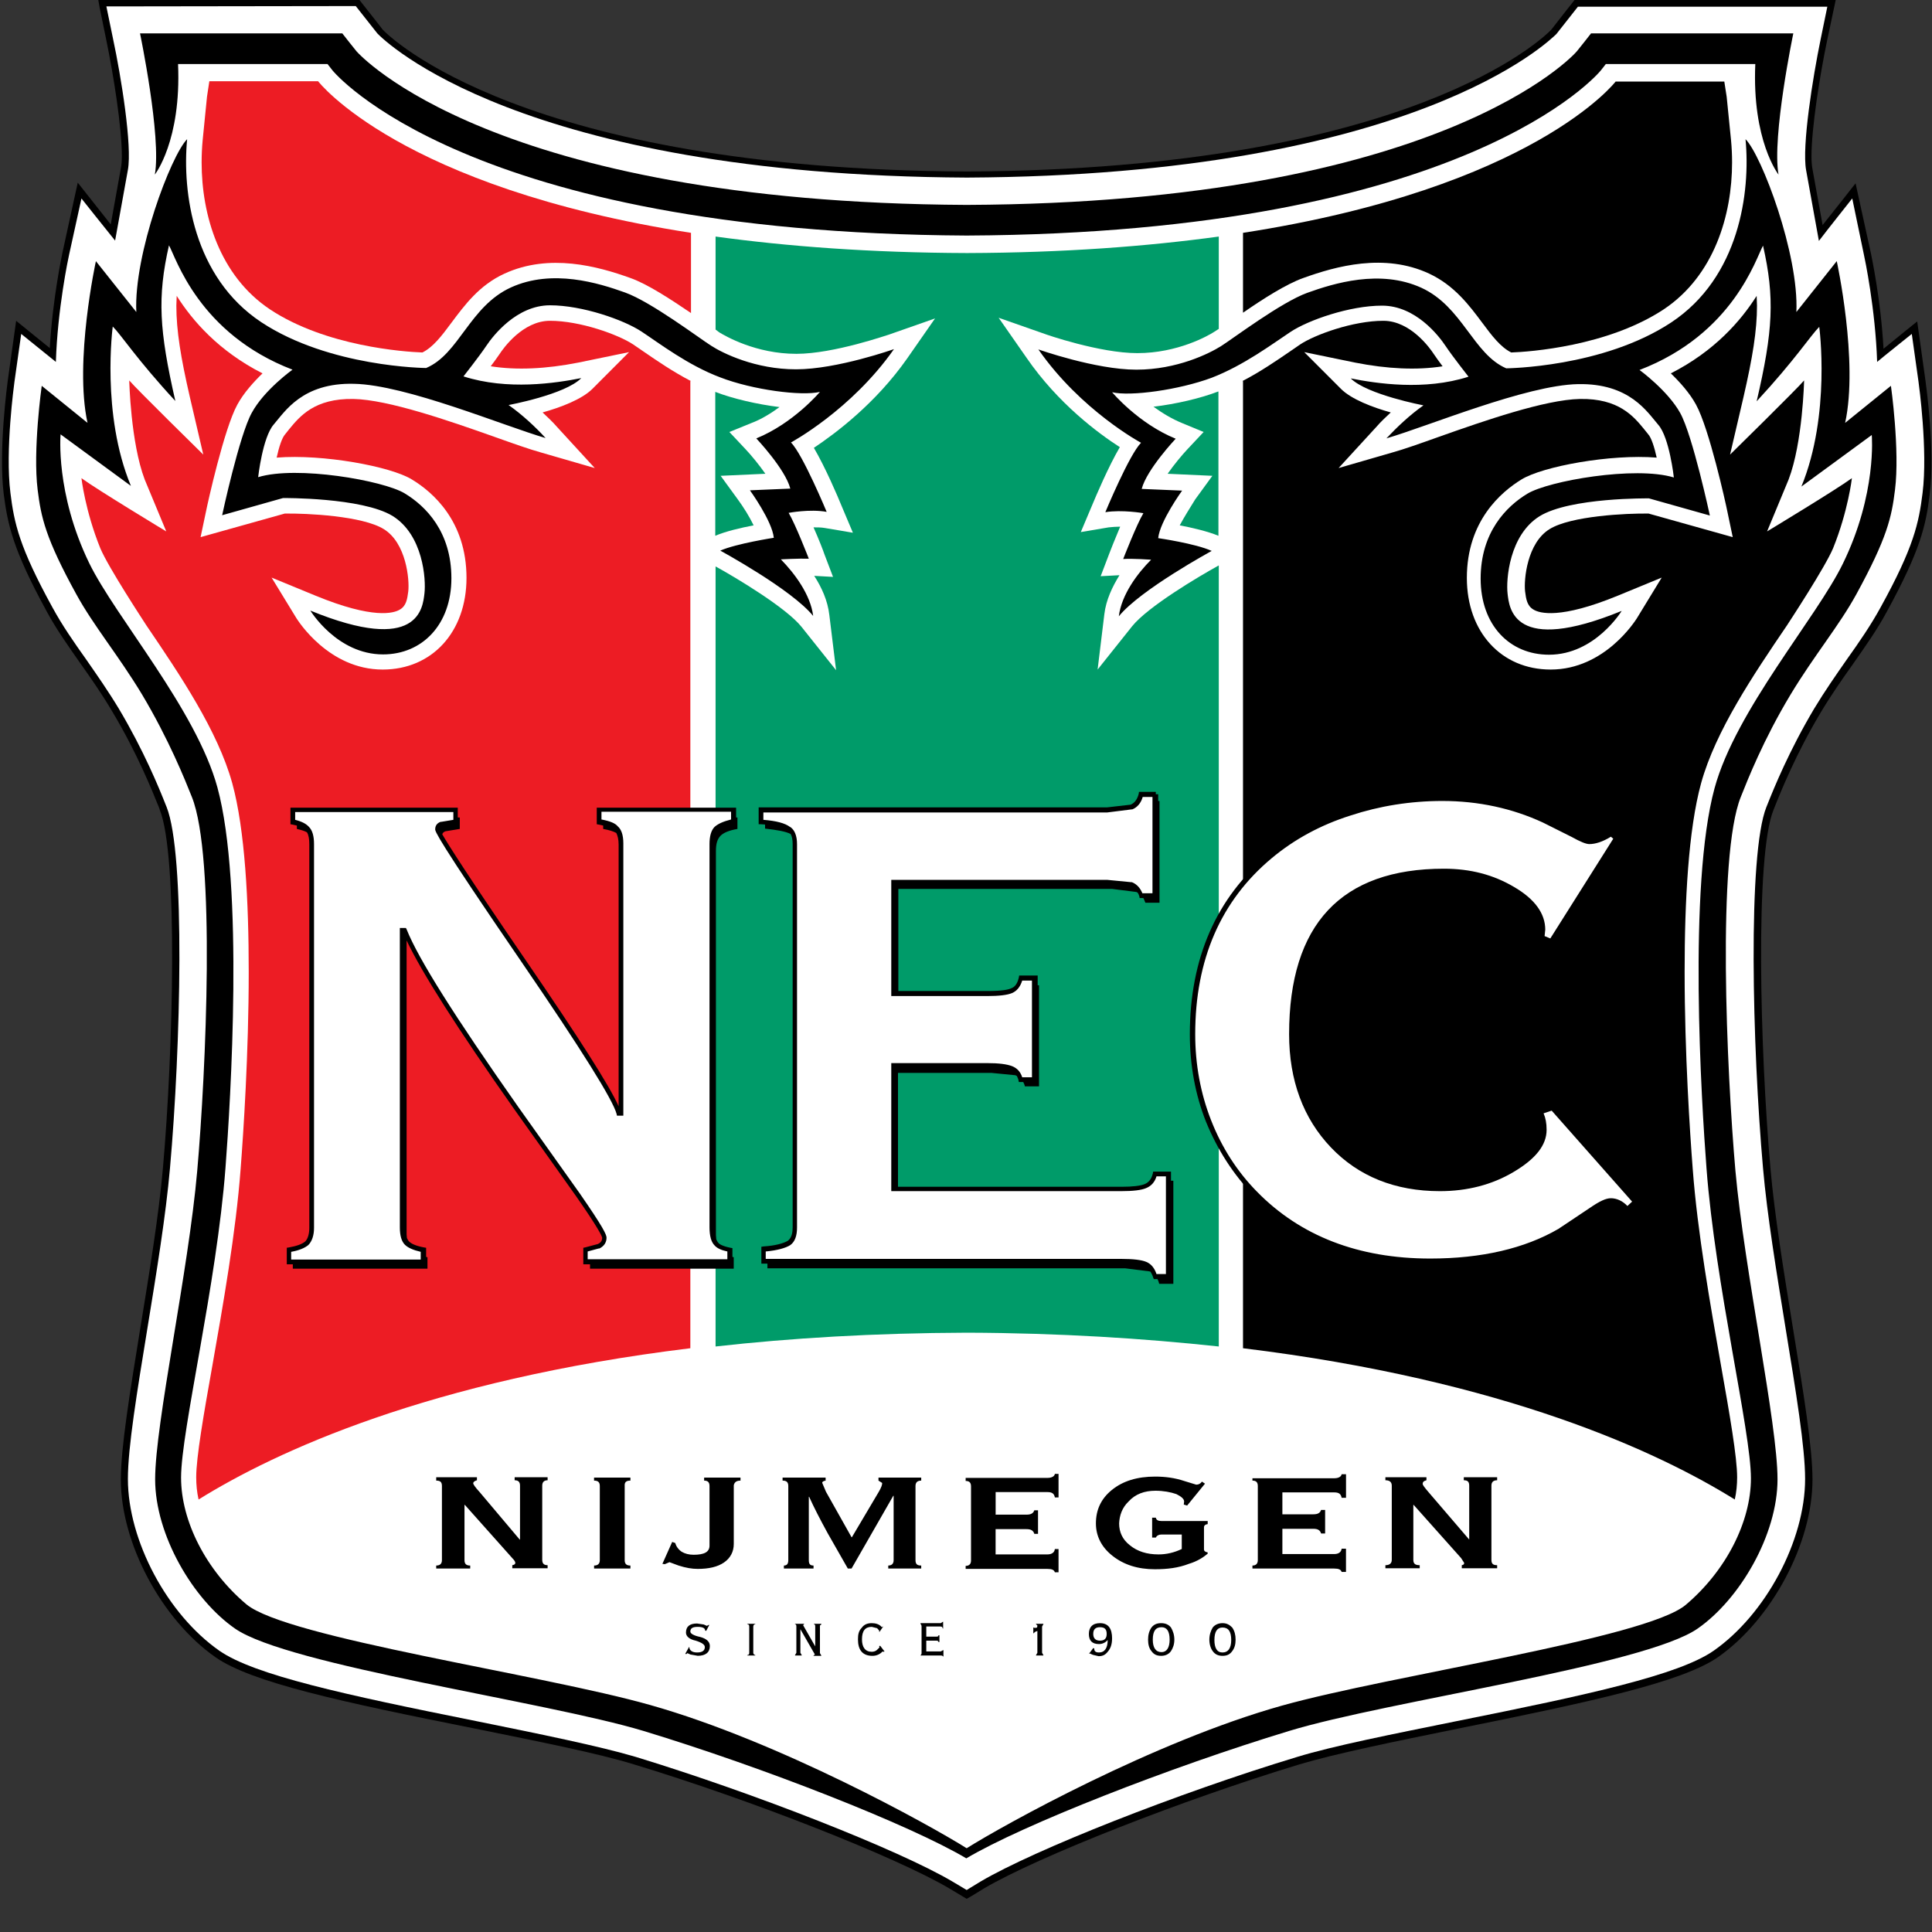 <?xml version="1.0" encoding="UTF-8"?>
<svg xmlns="http://www.w3.org/2000/svg" width="50" height="50" viewBox="0 0 50 50" fill="none">
  <rect x="0" y="0" width="50" height="50" fill="#333333" stroke="none"/>
  <g clip-path="url(#clip0_9041_1067)">
    <path fill-rule="evenodd" clip-rule="evenodd" d="M2.578 0.192L2.753 1.047C2.936 1.928 3.153 3.297 3.153 4.029C3.153 4.16 3.145 4.273 3.127 4.361C3.127 4.361 2.962 5.268 2.866 5.808C2.613 5.486 2.012 4.727 2.012 4.727L1.612 6.558C1.603 6.611 1.359 7.744 1.289 9.009C1.028 8.8 0.418 8.302 0.418 8.302L0.2 9.855C0.192 9.924 -0.044 11.651 0.096 12.785C0.2 13.578 0.331 14.215 1.202 15.811C1.455 16.282 1.759 16.709 2.082 17.171C2.361 17.564 2.648 17.974 2.918 18.436C3.554 19.5 3.937 20.459 4.12 20.912L4.137 20.965C4.608 22.142 4.486 27.191 4.216 30.235C4.111 31.438 3.867 32.929 3.632 34.368C3.362 36.034 3.127 37.464 3.127 38.292C3.127 39.94 4.181 41.911 5.575 42.888C6.507 43.542 8.841 44.048 12.3 44.737C13.928 45.068 15.47 45.373 16.402 45.661C19.451 46.585 23.188 48.059 24.564 48.87L25.017 49.141L25.113 49.088L25.47 48.87C26.847 48.059 30.584 46.585 33.632 45.661C34.564 45.382 36.106 45.068 37.735 44.736C41.193 44.039 43.528 43.533 44.46 42.888C45.854 41.911 46.907 39.94 46.907 38.292C46.907 37.464 46.672 36.033 46.402 34.377C46.167 32.929 45.923 31.438 45.819 30.234C45.549 27.191 45.418 22.142 45.897 20.964L45.914 20.921C46.097 20.459 46.481 19.508 47.117 18.444C47.387 17.991 47.674 17.581 47.953 17.188C48.275 16.726 48.58 16.299 48.832 15.828C49.704 14.232 49.843 13.595 49.939 12.802C50.087 11.668 49.843 9.95 49.834 9.872L49.617 8.319C49.617 8.319 49.007 8.808 48.745 9.026C48.676 7.753 48.432 6.628 48.423 6.575L48.022 4.744C48.022 4.744 47.421 5.511 47.169 5.825C47.081 5.346 46.907 4.378 46.907 4.378C46.89 4.291 46.881 4.177 46.881 4.046C46.881 3.305 47.099 1.945 47.282 1.064L47.508 0H40.749C40.749 0 40.157 0.75 40.148 0.767C39.965 0.959 36.498 4.378 25.035 4.439C13.554 4.386 10.087 0.959 9.904 0.767C9.896 0.75 9.303 0 9.303 0H2.544L2.578 0.192V0.192Z" fill="black"></path>
    <path fill-rule="evenodd" clip-rule="evenodd" d="M25.026 4.596C25.017 4.596 25.017 4.596 25.026 4.596C13.423 4.535 9.922 1.029 9.765 0.864C9.73 0.82 9.207 0.157 9.207 0.157L2.753 0.166L2.927 1.012C3.136 1.988 3.423 3.776 3.31 4.395L2.979 6.227C2.787 5.991 2.108 5.137 2.108 5.137L1.786 6.602C1.768 6.68 1.489 7.997 1.446 9.366C1.315 9.261 0.549 8.642 0.549 8.642L0.374 9.881C0.366 9.95 0.13 11.651 0.27 12.758C0.366 13.534 0.496 14.154 1.359 15.723C1.611 16.186 1.908 16.613 2.23 17.066C2.508 17.467 2.796 17.877 3.075 18.34C3.719 19.421 4.112 20.38 4.294 20.842L4.312 20.886C4.799 22.107 4.678 27.095 4.399 30.234C4.294 31.438 4.05 32.938 3.815 34.376C3.545 36.033 3.31 37.455 3.31 38.274C3.31 39.87 4.329 41.78 5.679 42.722C6.585 43.35 8.902 43.856 12.334 44.544C13.972 44.876 15.514 45.19 16.455 45.469C19.512 46.402 23.266 47.876 24.651 48.695L25.017 48.913L25.375 48.695C26.76 47.876 30.514 46.393 33.571 45.469C34.512 45.181 36.054 44.876 37.692 44.544C41.124 43.856 43.441 43.35 44.347 42.722C45.697 41.78 46.716 39.87 46.716 38.274C46.716 37.463 46.481 36.033 46.211 34.376C45.976 32.929 45.732 31.437 45.627 30.234C45.349 27.095 45.227 22.107 45.714 20.886L45.732 20.842C45.915 20.38 46.307 19.421 46.951 18.339C47.23 17.877 47.517 17.467 47.796 17.066C48.119 16.613 48.414 16.185 48.667 15.723C49.529 14.162 49.66 13.534 49.756 12.758C49.895 11.65 49.66 9.95 49.651 9.88L49.477 8.642C49.477 8.642 48.702 9.261 48.58 9.366C48.536 7.997 48.258 6.68 48.24 6.602L47.936 5.136C47.936 5.136 47.256 5.991 47.073 6.235L46.742 4.404C46.629 3.785 46.916 1.997 47.117 1.02L47.291 0.174H40.836C40.836 0.174 40.314 0.837 40.279 0.881C40.122 1.029 36.62 4.535 25.026 4.596L25.026 4.596Z" fill="white"></path>
    <path fill-rule="evenodd" clip-rule="evenodd" d="M25.017 5.303C12.735 5.242 9.294 1.405 9.225 1.326C9.207 1.309 8.859 0.864 8.859 0.864H3.624C3.624 0.864 4.181 3.541 4.007 4.518C4.007 4.518 4.695 3.646 4.608 1.657H8.476L8.606 1.823C8.641 1.867 12.073 6.026 25.018 6.096C37.962 6.035 41.394 1.867 41.429 1.823L41.559 1.657H45.427C45.34 3.646 46.028 4.518 46.028 4.518C45.854 3.532 46.411 0.864 46.411 0.864H41.176C41.176 0.864 40.828 1.309 40.81 1.326C40.749 1.405 37.3 5.25 25.017 5.303Z" fill="black"></path>
    <path fill-rule="evenodd" clip-rule="evenodd" d="M25.017 47.832C24.059 47.231 20.165 45.068 16.829 44.126C13.998 43.324 7.422 42.391 6.376 41.519C5.331 40.638 4.686 39.365 4.686 38.24C4.686 37.028 5.61 33.225 5.836 30.217C5.967 28.499 6.315 22.909 5.627 20.38C5.078 18.366 2.988 15.968 2.308 14.572C1.429 12.758 1.568 11.241 1.568 11.241L3.388 12.575C2.613 10.718 2.918 8.45 2.918 8.45C3.145 8.677 3.537 9.296 4.538 10.378C4.12 8.546 4.068 7.692 4.373 6.349C4.556 6.672 5.14 8.634 7.57 9.567C7.57 9.567 6.838 10.09 6.516 10.683C6.193 11.267 5.749 13.334 5.749 13.334L7.326 12.889C7.326 12.889 9.364 12.872 10.157 13.351C10.95 13.84 11.028 14.991 10.985 15.357C10.941 15.723 10.845 16.953 8.032 15.802C8.032 15.802 8.72 16.936 9.913 16.936C10.924 16.936 11.682 16.168 11.682 14.965C11.682 13.761 11.019 13.098 10.471 12.767C9.922 12.436 7.683 12.043 6.681 12.349C6.681 12.349 6.795 11.32 7.082 10.988C7.37 10.657 7.823 9.898 9.164 9.933C10.505 9.959 13.04 11.023 14.12 11.337C13.859 11.05 13.511 10.727 13.162 10.482C13.162 10.482 14.626 10.212 15.044 9.785C14.382 9.916 13.136 10.107 11.995 9.741C11.995 9.741 12.413 9.209 12.587 8.948C12.762 8.686 13.371 7.901 14.234 7.901C15.07 7.901 16.141 8.276 16.603 8.581C17.065 8.886 17.805 9.453 18.641 9.767C19.478 10.09 20.741 10.256 21.22 10.142C21.22 10.142 20.54 10.953 19.573 11.346C19.573 11.346 20.323 12.139 20.453 12.645L19.408 12.689C19.408 12.689 19.983 13.482 20.026 13.918C20.026 13.918 19.059 14.067 18.641 14.25C18.641 14.25 20.488 15.253 21.045 15.941C20.976 15.383 20.558 14.834 20.209 14.476C20.209 14.476 20.688 14.45 20.932 14.459C20.932 14.459 20.584 13.561 20.41 13.273C20.41 13.273 20.958 13.168 21.394 13.247C21.394 13.247 20.775 11.756 20.47 11.451C20.47 11.451 22.03 10.613 23.136 9.035C23.136 9.035 21.664 9.558 20.601 9.558C19.547 9.558 18.702 9.14 18.406 8.948C18.101 8.756 16.855 7.814 16.176 7.57C15.497 7.326 14.294 6.951 13.223 7.439C12.152 7.928 11.882 9.166 11.028 9.524C11.028 9.524 8.528 9.506 6.76 8.337C5 7.169 4.713 4.971 4.843 3.602C4.425 4.02 3.458 6.584 3.528 8.075L2.482 6.759C2.482 6.759 1.916 9.349 2.265 10.944L1.08 9.985C1.08 9.985 0.845 11.651 0.975 12.68C1.063 13.386 1.176 13.927 1.977 15.383C2.421 16.194 3.066 16.962 3.676 17.973C4.373 19.142 4.791 20.188 4.965 20.624C5.583 22.159 5.331 27.714 5.104 30.304C4.878 32.894 4.015 36.844 4.015 38.283C4.015 39.722 4.991 41.388 6.08 42.146C7.456 43.105 14.111 44.03 16.655 44.797C19.756 45.739 23.554 47.23 25.008 48.094C26.463 47.23 30.261 45.739 33.362 44.797C35.906 44.021 42.561 43.106 43.937 42.146C45.026 41.388 46.002 39.722 46.002 38.283C46.002 36.844 45.148 32.894 44.913 30.304C44.686 27.714 44.434 22.159 45.052 20.624C45.226 20.188 45.636 19.142 46.341 17.973C46.951 16.961 47.596 16.194 48.04 15.383C48.841 13.918 48.955 13.386 49.042 12.68C49.172 11.65 48.937 9.985 48.937 9.985L47.752 10.944C48.101 9.348 47.535 6.758 47.535 6.758L46.49 8.075C46.559 6.584 45.593 4.02 45.174 3.602C45.305 4.971 45.018 7.177 43.249 8.346C41.481 9.514 38.981 9.532 38.981 9.532C38.127 9.165 37.849 7.936 36.786 7.448C35.715 6.959 34.513 7.334 33.833 7.578C33.154 7.823 31.908 8.764 31.603 8.956C31.298 9.148 30.462 9.567 29.408 9.567C28.354 9.567 26.873 9.043 26.873 9.043C27.971 10.622 29.53 11.459 29.53 11.459C29.225 11.764 28.606 13.255 28.606 13.255C29.042 13.185 29.591 13.281 29.591 13.281C29.417 13.569 29.068 14.467 29.068 14.467C29.312 14.45 29.791 14.485 29.791 14.485C29.443 14.834 29.025 15.383 28.955 15.95C29.513 15.261 31.359 14.258 31.359 14.258C30.941 14.066 29.974 13.927 29.974 13.927C30.018 13.491 30.593 12.697 30.593 12.697L29.547 12.653C29.678 12.148 30.427 11.354 30.427 11.354C29.46 10.962 28.781 10.151 28.781 10.151C29.26 10.264 30.514 10.09 31.359 9.776C32.195 9.453 32.936 8.895 33.398 8.59C33.859 8.284 34.931 7.91 35.767 7.91C36.638 7.91 37.239 8.694 37.413 8.956C37.587 9.218 38.005 9.749 38.005 9.749C36.864 10.116 35.619 9.924 34.957 9.793C35.375 10.212 36.839 10.491 36.839 10.491C36.49 10.735 36.15 11.058 35.88 11.345C36.96 11.031 39.495 9.968 40.837 9.941C42.178 9.915 42.631 10.665 42.919 10.997C43.206 11.328 43.319 12.357 43.319 12.357C42.318 12.052 40.079 12.444 39.53 12.776C38.981 13.107 38.319 13.778 38.319 14.973C38.319 16.177 39.068 16.944 40.088 16.944C41.281 16.944 41.969 15.81 41.969 15.81C39.156 16.961 39.06 15.732 39.016 15.366C38.973 14.999 39.06 13.848 39.844 13.36C40.636 12.871 42.675 12.898 42.675 12.898L44.251 13.342C44.251 13.342 43.807 11.276 43.485 10.691C43.162 10.107 42.431 9.575 42.431 9.575C44.861 8.642 45.445 6.68 45.627 6.357C45.932 7.7 45.889 8.555 45.462 10.386C46.455 9.314 46.856 8.686 47.082 8.459C47.082 8.459 47.387 10.726 46.62 12.592L48.441 11.258C48.441 11.258 48.58 12.776 47.692 14.59C47.013 15.985 44.922 18.383 44.373 20.397C43.685 22.926 44.033 28.516 44.164 30.234C44.391 33.243 45.314 37.045 45.314 38.257C45.314 39.382 44.669 40.655 43.624 41.536C42.579 42.408 36.002 43.35 33.171 44.143C29.87 45.068 25.976 47.23 25.018 47.832L25.017 47.832Z" fill="black"></path>
    <path fill-rule="evenodd" clip-rule="evenodd" d="M17.883 9.863C17.413 9.619 16.995 9.331 16.664 9.104L16.385 8.913C16.002 8.66 15.017 8.302 14.233 8.302C13.528 8.302 13.023 9.017 12.927 9.165C12.866 9.253 12.787 9.366 12.7 9.479C13.362 9.584 14.129 9.549 14.965 9.384L16.28 9.113L15.331 10.064C15.061 10.334 14.512 10.543 14.042 10.674C14.172 10.796 14.303 10.918 14.416 11.049L15.392 12.113L14.007 11.712C13.693 11.625 13.275 11.476 12.787 11.302C11.629 10.892 10.052 10.343 9.146 10.325C8.144 10.308 7.761 10.77 7.482 11.11L7.378 11.241C7.299 11.328 7.221 11.564 7.16 11.843C8.353 11.747 10.113 12.07 10.662 12.41C11.193 12.732 12.073 13.482 12.073 14.956C12.073 16.352 11.184 17.328 9.904 17.328C8.502 17.328 7.709 16.055 7.674 16.003L7.029 14.948L8.171 15.418C9.66 16.029 10.191 15.872 10.348 15.776C10.514 15.68 10.54 15.506 10.566 15.305C10.601 15 10.514 14.049 9.93 13.692C9.381 13.352 7.944 13.282 7.369 13.291C7.273 13.317 5.191 13.901 5.191 13.901L5.331 13.238C5.374 13.02 5.801 11.093 6.141 10.474C6.306 10.169 6.568 9.881 6.794 9.663C5.662 9.087 4.982 8.303 4.573 7.657C4.573 7.744 4.564 7.832 4.564 7.91C4.564 8.555 4.678 9.253 4.913 10.274L5.261 11.765C5.261 11.765 3.537 10.073 3.345 9.846C3.345 9.846 3.38 11.451 3.745 12.41L4.303 13.753C4.303 13.753 2.526 12.68 2.108 12.375C2.108 12.375 2.204 13.221 2.596 14.189C2.805 14.686 3.711 16.064 3.789 16.186C4.66 17.468 5.636 18.915 6.01 20.267C6.341 21.471 6.437 23.337 6.437 25.151C6.437 27.27 6.298 29.336 6.228 30.244C6.106 31.891 5.767 33.801 5.497 35.336C5.27 36.609 5.078 37.717 5.078 38.231C5.078 38.423 5.096 38.615 5.139 38.807C7.117 37.577 11.089 35.72 17.866 34.892V9.863H17.883V9.863Z" fill="#ED1C24"></path>
    <path fill-rule="evenodd" clip-rule="evenodd" d="M5.357 2.503L5.244 3.637C5.227 3.82 5.218 4.012 5.218 4.204C5.218 5.564 5.68 7.134 6.986 8.006C8.432 8.965 10.462 9.105 10.932 9.122C11.211 8.982 11.429 8.695 11.681 8.355C12.021 7.901 12.404 7.378 13.057 7.081C14.216 6.549 15.47 6.89 16.315 7.195C16.76 7.352 17.369 7.753 17.883 8.102V6.026C10.34 4.849 8.232 2.102 8.232 2.102H5.418L5.357 2.503L5.357 2.503Z" fill="#ED1C24"></path>
    <path fill-rule="evenodd" clip-rule="evenodd" d="M30.531 13.596C30.854 13.657 31.263 13.753 31.533 13.866V10.133H31.524C31.071 10.308 30.436 10.456 29.852 10.526C30.07 10.683 30.322 10.84 30.601 10.953L31.15 11.18L30.74 11.616C30.584 11.782 30.383 12.026 30.218 12.261L31.376 12.314L30.932 12.924C30.801 13.133 30.645 13.386 30.531 13.596L30.531 13.596ZM20.174 10.535C19.599 10.465 18.963 10.317 18.511 10.142V13.866C18.772 13.753 19.181 13.657 19.504 13.596C19.399 13.378 19.242 13.125 19.094 12.924L18.65 12.314L19.808 12.261C19.643 12.026 19.443 11.782 19.286 11.616L18.876 11.18L19.434 10.953C19.713 10.849 19.957 10.692 20.174 10.535L20.174 10.535Z" fill="#009B69"></path>
    <path fill-rule="evenodd" clip-rule="evenodd" d="M18.624 8.607C18.772 8.695 19.556 9.157 20.61 9.157C21.585 9.157 22.988 8.66 23.005 8.66L24.199 8.241L23.476 9.279C22.657 10.447 21.612 11.224 21.063 11.59C21.359 12.096 21.673 12.828 21.786 13.107L22.073 13.787L21.35 13.665C21.255 13.648 21.159 13.648 21.054 13.648C21.194 13.962 21.315 14.276 21.333 14.337L21.559 14.93C21.559 14.93 21.246 14.912 21.072 14.903C21.263 15.2 21.42 15.54 21.463 15.915L21.638 17.345L20.741 16.22C20.34 15.723 19.042 14.947 18.519 14.659V34.847C20.462 34.629 22.622 34.498 25.026 34.49C27.43 34.498 29.599 34.638 31.542 34.847V14.633C31.019 14.921 29.713 15.697 29.303 16.203L28.406 17.328L28.58 15.898C28.624 15.523 28.789 15.183 28.972 14.886C28.798 14.895 28.485 14.912 28.485 14.912L28.711 14.319C28.728 14.267 28.859 13.944 28.99 13.63C28.885 13.63 28.781 13.639 28.694 13.648L27.971 13.77L28.258 13.09C28.371 12.819 28.685 12.078 28.981 11.572C28.424 11.215 27.378 10.439 26.568 9.261L25.845 8.224L27.038 8.642C27.056 8.651 28.458 9.139 29.434 9.139C30.479 9.139 31.272 8.686 31.42 8.59L31.542 8.511V6.122C29.695 6.375 27.535 6.541 25.026 6.549C22.518 6.541 20.366 6.375 18.519 6.122V8.529C18.572 8.572 18.624 8.607 18.624 8.607H18.624Z" fill="#009B69"></path>
    <path fill-rule="evenodd" clip-rule="evenodd" d="M32.152 9.863C32.622 9.619 33.04 9.331 33.371 9.105L33.65 8.913C34.033 8.66 35.017 8.302 35.801 8.302C36.507 8.302 37.012 9.017 37.108 9.165C37.169 9.253 37.247 9.366 37.334 9.48C36.672 9.584 35.906 9.549 35.07 9.384L33.754 9.113L34.704 10.064C34.974 10.334 35.523 10.543 35.993 10.674C35.862 10.796 35.732 10.918 35.619 11.049L34.643 12.113L36.028 11.712C36.342 11.625 36.76 11.476 37.247 11.302C38.406 10.892 39.983 10.343 40.889 10.325C41.89 10.308 42.274 10.77 42.552 11.11L42.657 11.241C42.735 11.328 42.814 11.564 42.875 11.843C41.681 11.747 39.922 12.07 39.373 12.41C38.85 12.732 37.962 13.482 37.962 14.956C37.962 16.352 38.85 17.328 40.131 17.328C41.533 17.328 42.326 16.055 42.361 16.003L43.005 14.948L41.864 15.418C40.375 16.029 39.843 15.872 39.687 15.776C39.521 15.68 39.495 15.506 39.469 15.305C39.434 15 39.521 14.049 40.105 13.692C40.654 13.352 42.091 13.282 42.666 13.291C42.762 13.317 44.843 13.901 44.843 13.901L44.704 13.238C44.661 13.02 44.234 11.093 43.894 10.474C43.729 10.169 43.467 9.881 43.241 9.663C44.373 9.087 45.053 8.303 45.462 7.657C45.462 7.744 45.471 7.832 45.471 7.91C45.471 8.555 45.357 9.253 45.122 10.274L44.774 11.765C44.774 11.765 46.499 10.073 46.69 9.846C46.69 9.846 46.655 11.451 46.289 12.41L45.732 13.753C45.732 13.753 47.509 12.68 47.927 12.375C47.927 12.375 47.831 13.221 47.44 14.189C47.23 14.686 46.325 16.064 46.246 16.186C45.375 17.468 44.399 18.915 44.025 20.267C43.694 21.471 43.598 23.337 43.598 25.151C43.598 27.27 43.737 29.336 43.807 30.244C43.929 31.891 44.269 33.801 44.539 35.336C44.765 36.609 44.957 37.717 44.957 38.231C44.957 38.423 44.939 38.615 44.896 38.807C42.918 37.577 38.946 35.72 32.169 34.892V9.863H32.152L32.152 9.863Z" fill="black"></path>
    <path fill-rule="evenodd" clip-rule="evenodd" d="M44.625 2.111H41.812C41.812 2.111 39.704 4.858 32.169 6.026V8.093C32.674 7.744 33.284 7.352 33.728 7.195C34.573 6.89 35.827 6.541 36.986 7.081C37.639 7.387 38.023 7.901 38.362 8.355C38.615 8.695 38.833 8.982 39.111 9.122C39.582 9.105 41.603 8.965 43.057 8.006C44.364 7.134 44.826 5.564 44.826 4.204C44.826 4.012 44.817 3.82 44.8 3.637L44.686 2.503L44.625 2.111ZM30.305 30.557V30.321H29.843L29.834 30.374C29.8 30.513 29.73 30.601 29.625 30.644C29.521 30.688 29.32 30.714 29.024 30.714H23.24V27.766H25.653L26.28 27.827C26.289 27.836 26.298 27.836 26.315 27.845C26.332 27.88 26.35 27.915 26.359 27.958L26.367 28.002H26.481C26.498 28.037 26.516 28.072 26.524 28.115H26.89V25.499H26.855V25.246H26.376L26.367 25.299C26.333 25.447 26.271 25.543 26.167 25.578C26.097 25.612 25.932 25.647 25.566 25.647H23.249V23.005H28.78L29.407 23.084C29.416 23.092 29.433 23.092 29.442 23.101C29.46 23.127 29.477 23.162 29.486 23.197L29.494 23.241H29.59C29.608 23.275 29.625 23.319 29.642 23.362H30.008V20.729H29.974V20.555H29.912V20.494H29.477L29.469 20.546C29.434 20.685 29.364 20.781 29.26 20.825L28.65 20.895H19.634V21.331H19.695C19.73 21.331 19.765 21.339 19.8 21.339V21.444C20.105 21.479 20.322 21.514 20.462 21.583C20.497 21.645 20.514 21.732 20.514 21.845V31.76C20.514 31.874 20.497 32.031 20.392 32.109C20.279 32.179 20.052 32.24 19.765 32.257L19.704 32.266V32.702H19.861V32.824H29.12L29.747 32.903C29.756 32.903 29.765 32.911 29.774 32.911C29.8 32.955 29.826 32.999 29.843 33.06L29.861 33.103H29.956C29.974 33.138 29.991 33.182 30 33.225H30.366V30.557H30.305L30.305 30.557ZM42.439 31.272L42.352 31.176L42.386 31.15L42.43 31.106L42.386 31.063L40.235 28.63L40.209 28.604L40.174 28.612L39.86 28.708L39.791 28.734L39.826 28.804C39.886 28.917 39.922 29.057 39.922 29.24C39.922 29.589 39.66 29.912 39.129 30.226C38.589 30.548 37.97 30.705 37.282 30.705C36.141 30.705 35.244 30.348 34.547 29.606C34.024 29.066 33.693 28.386 33.563 27.583C33.536 27.383 33.528 27.165 33.528 26.947C33.528 24.138 34.843 22.735 37.474 22.735C38.153 22.735 38.754 22.883 39.268 23.188C39.39 23.258 39.495 23.336 39.59 23.415C39.782 23.615 39.878 23.833 39.886 24.069L39.86 24.278L39.921 24.287L39.895 24.348L40.043 24.409L40.035 24.479L40.261 24.566L41.951 21.897L41.864 21.819L41.907 21.758L41.934 21.714L41.89 21.679L41.725 21.531L41.69 21.505L41.655 21.531C41.446 21.662 41.272 21.723 41.124 21.723C41.097 21.723 41.002 21.714 40.732 21.557L39.974 21.182C39.164 20.807 38.275 20.616 37.317 20.616C36.472 20.616 35.662 20.746 34.904 20.991C34.12 21.243 33.415 21.618 32.822 22.116C31.481 23.232 30.793 24.801 30.793 26.764C30.793 27.566 30.932 28.325 31.211 29.031C31.507 29.755 31.916 30.391 32.43 30.923C32.465 30.967 32.509 31.002 32.552 31.036L32.578 31.063C33.72 32.231 35.235 32.816 37.108 32.816C38.432 32.816 39.565 32.554 40.479 32.022L41.289 31.499C41.516 31.333 41.69 31.246 41.803 31.246C41.908 31.246 42.004 31.281 42.099 31.351L42.126 31.386L42.134 31.377C42.169 31.403 42.195 31.438 42.23 31.473L42.439 31.272L42.439 31.272ZM18.65 21.627C18.728 21.549 18.876 21.488 19.085 21.453V21.156H19.05V20.903H15.444V21.331L15.496 21.34C15.54 21.348 15.575 21.357 15.61 21.366V21.453C15.758 21.479 15.871 21.514 15.95 21.557C15.984 21.627 16.01 21.723 16.01 21.854V28.63C15.767 28.089 14.982 26.859 13.632 24.889C12.091 22.639 11.603 21.863 11.446 21.592C11.455 21.558 11.481 21.531 11.525 21.514L11.899 21.453V21.156H11.847V20.903H7.517V21.331L7.57 21.34C7.613 21.348 7.648 21.357 7.683 21.366V21.453C7.796 21.479 7.883 21.505 7.944 21.54C7.988 21.61 8.005 21.715 8.005 21.854V31.769C8.005 31.926 7.97 32.057 7.901 32.127C7.822 32.197 7.674 32.249 7.474 32.284L7.422 32.292V32.72H7.578V32.833H11.063V32.537C11.045 32.537 11.037 32.528 11.028 32.528V32.292L10.976 32.284C10.74 32.24 10.636 32.179 10.584 32.127C10.566 32.109 10.549 32.075 10.531 32.04C10.531 32.013 10.523 31.978 10.523 31.944V24.339C10.915 25.168 11.829 26.607 13.31 28.708L14.904 30.95C15.488 31.787 15.575 31.987 15.584 32.031C15.584 32.109 15.549 32.162 15.47 32.196L15.139 32.284L15.096 32.292V32.72H15.27V32.833H18.989V32.536C18.972 32.536 18.963 32.528 18.955 32.528V32.301L18.902 32.292C18.693 32.249 18.615 32.197 18.589 32.162C18.571 32.144 18.554 32.109 18.537 32.074C18.537 32.04 18.528 32.005 18.528 31.961V22.029C18.528 21.837 18.563 21.715 18.65 21.627V21.627Z" fill="black"></path>
    <path fill-rule="evenodd" clip-rule="evenodd" d="M29.669 32.659C29.547 32.606 29.329 32.58 29.016 32.58H19.817V32.388C20.105 32.362 20.331 32.301 20.453 32.223C20.575 32.135 20.627 31.978 20.627 31.769V21.845C20.627 21.618 20.557 21.461 20.435 21.392L20.444 21.401C20.322 21.305 20.087 21.243 19.756 21.217V21.026H28.658L29.286 20.947H29.303C29.434 20.895 29.53 20.781 29.573 20.625H29.826V23.118H29.565C29.512 22.988 29.425 22.883 29.294 22.831H29.277L28.65 22.77H23.066V25.778H25.54C25.854 25.778 26.071 25.752 26.193 25.7C26.315 25.647 26.402 25.543 26.455 25.377H26.707V27.88H26.455C26.411 27.74 26.324 27.644 26.193 27.592C26.054 27.54 25.854 27.513 25.54 27.513H23.066V30.827H29.007C29.329 30.827 29.538 30.801 29.66 30.749C29.791 30.697 29.887 30.592 29.93 30.444H30.174V32.972H29.93C29.878 32.816 29.791 32.711 29.669 32.659ZM41.69 31.01C41.559 31.01 41.394 31.089 41.141 31.263L40.331 31.804C39.46 32.31 38.345 32.571 37.012 32.571C35.157 32.571 33.65 31.987 32.526 30.836C32.021 30.322 31.62 29.702 31.341 28.987C31.071 28.298 30.932 27.549 30.932 26.764C30.932 24.836 31.594 23.31 32.909 22.212C33.493 21.723 34.181 21.348 34.956 21.104C35.697 20.86 36.498 20.729 37.326 20.729C38.267 20.729 39.138 20.921 39.93 21.287L40.679 21.662C40.897 21.784 41.045 21.845 41.132 21.845C41.289 21.845 41.481 21.784 41.69 21.654L41.751 21.706L40.122 24.287L39.974 24.226L39.991 24.06C39.991 23.642 39.721 23.267 39.181 22.953C38.65 22.639 38.057 22.482 37.369 22.482C34.712 22.482 33.362 23.921 33.362 26.764C33.362 27.958 33.728 28.944 34.443 29.694C35.157 30.444 36.106 30.827 37.265 30.827C37.97 30.827 38.615 30.662 39.172 30.33C39.747 29.99 40.026 29.633 40.026 29.24C40.026 29.066 40 28.935 39.948 28.813L40.157 28.743L42.239 31.098L42.117 31.211C41.995 31.08 41.838 31.01 41.69 31.01L41.69 31.01ZM18.493 21.4C18.406 21.488 18.362 21.636 18.362 21.845V31.76C18.362 31.987 18.406 32.144 18.493 32.231C18.554 32.301 18.659 32.353 18.824 32.388V32.589H15.209V32.388L15.496 32.31H15.514C15.636 32.249 15.697 32.153 15.697 32.031C15.697 31.952 15.61 31.76 15 30.88L13.406 28.638C11.777 26.319 10.828 24.819 10.523 24.051L10.505 24.016H10.348V31.769C10.348 31.978 10.392 32.127 10.479 32.214C10.557 32.292 10.697 32.353 10.888 32.397V32.597H7.535V32.397C7.735 32.362 7.883 32.301 7.979 32.222C8.075 32.126 8.127 31.969 8.127 31.777V21.845C8.127 21.636 8.084 21.487 7.996 21.4C7.927 21.322 7.814 21.261 7.639 21.217V21.016H11.733V21.217L11.42 21.269H11.402C11.306 21.304 11.263 21.374 11.263 21.461C11.263 21.514 11.263 21.636 13.528 24.941C15.043 27.156 15.862 28.464 15.958 28.83L15.967 28.874H16.132V21.827C16.132 21.609 16.08 21.461 15.984 21.383L15.993 21.391C15.923 21.304 15.793 21.252 15.566 21.208V21.008H18.92V21.208C18.711 21.261 18.58 21.322 18.493 21.4L18.493 21.4Z" fill="white"></path>
    <path fill-rule="evenodd" clip-rule="evenodd" d="M11.289 38.318C11.394 38.318 11.437 38.353 11.437 38.458V40.376C11.437 40.472 11.385 40.516 11.289 40.516V40.594H12.169V40.516C12.073 40.516 12.021 40.481 12.021 40.376V38.946H12.03L13.258 40.324C13.31 40.376 13.336 40.42 13.336 40.446C13.336 40.481 13.31 40.498 13.258 40.507V40.586H14.172V40.507C14.085 40.507 14.033 40.472 14.033 40.367V38.449C14.033 38.353 14.085 38.309 14.172 38.309V38.231H13.319V38.309C13.406 38.309 13.458 38.344 13.458 38.449V39.844H13.45L12.413 38.615C12.3 38.493 12.247 38.414 12.247 38.388C12.247 38.353 12.282 38.327 12.343 38.309V38.231H11.289V38.318L11.289 38.318ZM16.315 38.318V38.24H15.374V38.318C15.47 38.318 15.523 38.353 15.523 38.458V40.376C15.523 40.472 15.47 40.516 15.375 40.516V40.594H16.315V40.516C16.219 40.516 16.167 40.481 16.167 40.376V38.458C16.159 38.353 16.211 38.318 16.315 38.318V38.318ZM19.164 38.318V38.24H18.223V38.318C18.31 38.318 18.362 38.353 18.362 38.458V40.001C18.362 40.167 18.223 40.237 17.953 40.237C17.831 40.237 17.727 40.211 17.64 40.158C17.552 40.097 17.5 40.019 17.474 39.932L17.396 39.905L17.143 40.472L17.204 40.481L17.326 40.429L17.561 40.516C17.753 40.577 17.909 40.603 18.057 40.603C18.345 40.603 18.571 40.551 18.737 40.437C18.902 40.324 18.99 40.158 18.99 39.958V38.44C19.007 38.353 19.068 38.318 19.164 38.318V38.318ZM21.367 38.318V38.24H20.253V38.318C20.349 38.318 20.401 38.353 20.401 38.458V40.376C20.401 40.472 20.366 40.516 20.287 40.516V40.594H21.054V40.516C20.967 40.516 20.932 40.481 20.932 40.376V38.737H20.941C21.054 38.99 21.219 39.312 21.42 39.679L21.942 40.594H22.038L23.118 38.711H23.127V40.376C23.127 40.472 23.075 40.516 22.988 40.516V40.594H23.841V40.516C23.737 40.516 23.693 40.481 23.693 40.376V38.458C23.693 38.362 23.745 38.318 23.841 38.318V38.24H22.735V38.318L22.831 38.379C22.831 38.432 22.805 38.501 22.744 38.606L22.047 39.783H22.038L21.376 38.606L21.28 38.379C21.272 38.353 21.307 38.327 21.367 38.318ZM25.767 39.182V38.615H27.108C27.221 38.615 27.282 38.65 27.3 38.754H27.395V38.144H27.3C27.291 38.205 27.221 38.248 27.108 38.248H24.991V38.327C25.078 38.327 25.13 38.362 25.13 38.467V40.385C25.13 40.481 25.078 40.525 24.991 40.525V40.603H27.108C27.221 40.603 27.282 40.629 27.299 40.69H27.395V40.089H27.299C27.291 40.176 27.221 40.228 27.108 40.228H25.766V39.574H26.568C26.681 39.574 26.742 39.609 26.768 39.696H26.864V39.086H26.768C26.742 39.164 26.681 39.199 26.568 39.199H25.766V39.182H25.767ZM29.207 38.859C29.381 38.667 29.617 38.58 29.904 38.58C30.105 38.58 30.296 38.615 30.444 38.667C30.566 38.728 30.645 38.789 30.645 38.859L30.636 38.938L30.723 38.964L31.185 38.397L31.106 38.344C31.071 38.397 31.019 38.423 30.958 38.423L30.645 38.327C30.409 38.248 30.157 38.214 29.896 38.214C29.434 38.214 29.059 38.327 28.772 38.562C28.493 38.789 28.362 39.077 28.362 39.426C28.362 39.748 28.502 40.036 28.789 40.263C29.085 40.498 29.451 40.612 29.887 40.612C30.209 40.612 30.497 40.577 30.767 40.472C30.976 40.411 31.141 40.306 31.254 40.21V40.175C31.194 40.167 31.159 40.141 31.159 40.097V39.53C31.159 39.478 31.193 39.452 31.255 39.443V39.364H30.061C29.974 39.364 29.922 39.338 29.913 39.277H29.817V39.792H29.913C29.939 39.739 29.991 39.713 30.061 39.713H30.584V40.088C30.383 40.184 30.183 40.228 29.983 40.228C29.678 40.228 29.434 40.149 29.242 39.992C29.051 39.844 28.963 39.652 28.963 39.426C28.972 39.217 29.042 39.016 29.207 38.859L29.207 38.859ZM32.413 38.24V38.318C32.5 38.318 32.552 38.353 32.552 38.458V40.376C32.552 40.472 32.5 40.516 32.413 40.516V40.594H34.53C34.643 40.594 34.704 40.62 34.721 40.681H34.834V40.08H34.721C34.712 40.167 34.643 40.219 34.53 40.219H33.188V39.565H33.99C34.103 39.565 34.164 39.6 34.19 39.687H34.294V39.077H34.19C34.164 39.156 34.103 39.19 33.99 39.19H33.188V38.623H34.53C34.643 38.623 34.704 38.658 34.721 38.763H34.835V38.153H34.721C34.713 38.214 34.643 38.257 34.53 38.257H32.413V38.24L32.413 38.24ZM36.577 38.946H36.585L37.814 40.324L37.892 40.446C37.892 40.481 37.883 40.498 37.831 40.507V40.586H38.746V40.507C38.641 40.507 38.598 40.472 38.598 40.367V38.449C38.598 38.353 38.65 38.309 38.746 38.309V38.231H37.883V38.309C37.979 38.309 38.023 38.344 38.023 38.449V39.844L36.969 38.615C36.864 38.493 36.803 38.414 36.821 38.388C36.821 38.353 36.847 38.327 36.916 38.309V38.231H35.854V38.309C35.95 38.309 36.019 38.344 36.019 38.449V40.367C36.019 40.463 35.958 40.507 35.854 40.507V40.586H36.742V40.507C36.629 40.507 36.577 40.472 36.577 40.368V38.946L36.577 38.946ZM18.293 42.077L18.214 42.042L18.04 42.016C17.849 42.016 17.753 42.094 17.753 42.251C17.753 42.347 17.84 42.426 18.005 42.46C18.171 42.513 18.241 42.565 18.241 42.626C18.241 42.713 18.18 42.766 18.04 42.766C17.918 42.766 17.84 42.713 17.84 42.626H17.831L17.735 42.8L17.761 42.809L17.788 42.783L17.866 42.818L18.058 42.852C18.258 42.852 18.371 42.765 18.371 42.6C18.371 42.486 18.284 42.408 18.119 42.364C17.953 42.329 17.866 42.277 17.866 42.225C17.866 42.138 17.927 42.103 18.058 42.103C18.188 42.103 18.249 42.138 18.249 42.199L18.276 42.207L18.354 42.059L18.345 42.05L18.293 42.077L18.293 42.077ZM19.338 42.033C19.373 42.033 19.39 42.059 19.39 42.094V42.774C19.39 42.809 19.381 42.827 19.338 42.835V42.844H19.547V42.835C19.521 42.827 19.495 42.809 19.495 42.774V42.094C19.495 42.059 19.521 42.033 19.547 42.033V42.024H19.338L19.338 42.033ZM20.81 42.033V42.024H20.575V42.033C20.601 42.033 20.61 42.059 20.61 42.094V42.774L20.575 42.835V42.844H20.749V42.835L20.714 42.774V42.164L21.089 42.818L21.054 42.844V42.853H21.255V42.844L21.22 42.783V42.068L21.255 42.042V42.024H21.063V42.033C21.089 42.033 21.098 42.059 21.098 42.094V42.608L20.784 42.059L20.81 42.033L20.81 42.033ZM22.848 42.094L22.822 42.112C22.761 42.033 22.657 42.007 22.561 42.007C22.448 42.007 22.36 42.042 22.3 42.129C22.221 42.208 22.204 42.304 22.204 42.426C22.204 42.705 22.326 42.853 22.578 42.853C22.674 42.853 22.77 42.818 22.84 42.74L22.866 42.748L22.892 42.74L22.779 42.592L22.753 42.6L22.761 42.635L22.7 42.696C22.666 42.731 22.613 42.748 22.561 42.748C22.396 42.748 22.308 42.635 22.308 42.426C22.308 42.199 22.396 42.103 22.561 42.103L22.7 42.138L22.753 42.199V42.225L22.761 42.234L22.857 42.095H22.849L22.848 42.094ZM23.824 42.024V42.033C23.833 42.033 23.85 42.059 23.85 42.094V42.774C23.85 42.809 23.841 42.827 23.824 42.835V42.844H24.347C24.381 42.844 24.399 42.853 24.408 42.87H24.416V42.705H24.408L24.347 42.739H23.972V42.46H24.233C24.268 42.46 24.286 42.469 24.286 42.495H24.312V42.321H24.286C24.286 42.347 24.277 42.356 24.233 42.356H23.972V42.094H24.338C24.373 42.094 24.39 42.103 24.399 42.147H24.408V41.972H24.399L24.347 42.007H23.824V42.025V42.024ZM26.742 42.12V42.269H26.751L26.786 42.234L26.847 42.208V42.774L26.812 42.835V42.844H27.003V42.835L26.969 42.774V42.094L27.003 42.033V42.024H26.812V42.033L26.847 42.068C26.847 42.12 26.838 42.129 26.786 42.129C26.777 42.129 26.759 42.129 26.751 42.12H26.742L26.742 42.12ZM28.781 42.408C28.781 42.147 28.685 42.007 28.467 42.007C28.275 42.007 28.18 42.112 28.18 42.286C28.18 42.461 28.266 42.548 28.441 42.548C28.528 42.548 28.606 42.513 28.667 42.443C28.667 42.652 28.589 42.766 28.441 42.766C28.354 42.766 28.319 42.731 28.319 42.67V42.661L28.293 42.652L28.188 42.792L28.197 42.801L28.205 42.792L28.284 42.827L28.432 42.862C28.536 42.862 28.606 42.827 28.667 42.748C28.745 42.661 28.78 42.548 28.78 42.408L28.781 42.408ZM28.467 42.112C28.589 42.112 28.641 42.164 28.641 42.286C28.641 42.399 28.589 42.46 28.467 42.46C28.354 42.46 28.293 42.399 28.293 42.286C28.293 42.164 28.354 42.112 28.467 42.112ZM30.305 42.12C30.244 42.042 30.157 42.007 30.052 42.007C29.939 42.007 29.861 42.042 29.8 42.12C29.739 42.208 29.712 42.312 29.712 42.434C29.712 42.556 29.739 42.661 29.8 42.731C29.861 42.818 29.939 42.853 30.052 42.853C30.148 42.853 30.244 42.818 30.305 42.731C30.357 42.652 30.392 42.556 30.392 42.434C30.392 42.312 30.357 42.208 30.305 42.12L30.305 42.12ZM30.27 42.434C30.27 42.644 30.192 42.757 30.061 42.757C29.913 42.757 29.834 42.644 29.834 42.434C29.834 42.208 29.913 42.112 30.061 42.112C30.192 42.112 30.27 42.208 30.27 42.434V42.434ZM31.638 42.007C31.542 42.007 31.446 42.042 31.385 42.12C31.333 42.208 31.298 42.312 31.298 42.434C31.298 42.556 31.333 42.661 31.385 42.731C31.446 42.818 31.533 42.853 31.638 42.853C31.751 42.853 31.829 42.818 31.89 42.731C31.951 42.652 31.977 42.556 31.977 42.434C31.977 42.312 31.951 42.208 31.89 42.12C31.82 42.05 31.751 42.007 31.637 42.007L31.638 42.007ZM31.638 42.766C31.498 42.766 31.429 42.652 31.429 42.443C31.429 42.216 31.507 42.12 31.638 42.12C31.786 42.12 31.864 42.216 31.864 42.443C31.864 42.652 31.786 42.766 31.637 42.766H31.638Z" fill="black"></path>
  </g>
  <defs>
    <clipPath id="clip0_9041_1067">
      <rect width="50" height="50" fill="white"></rect>
    </clipPath>
  </defs>
</svg>
